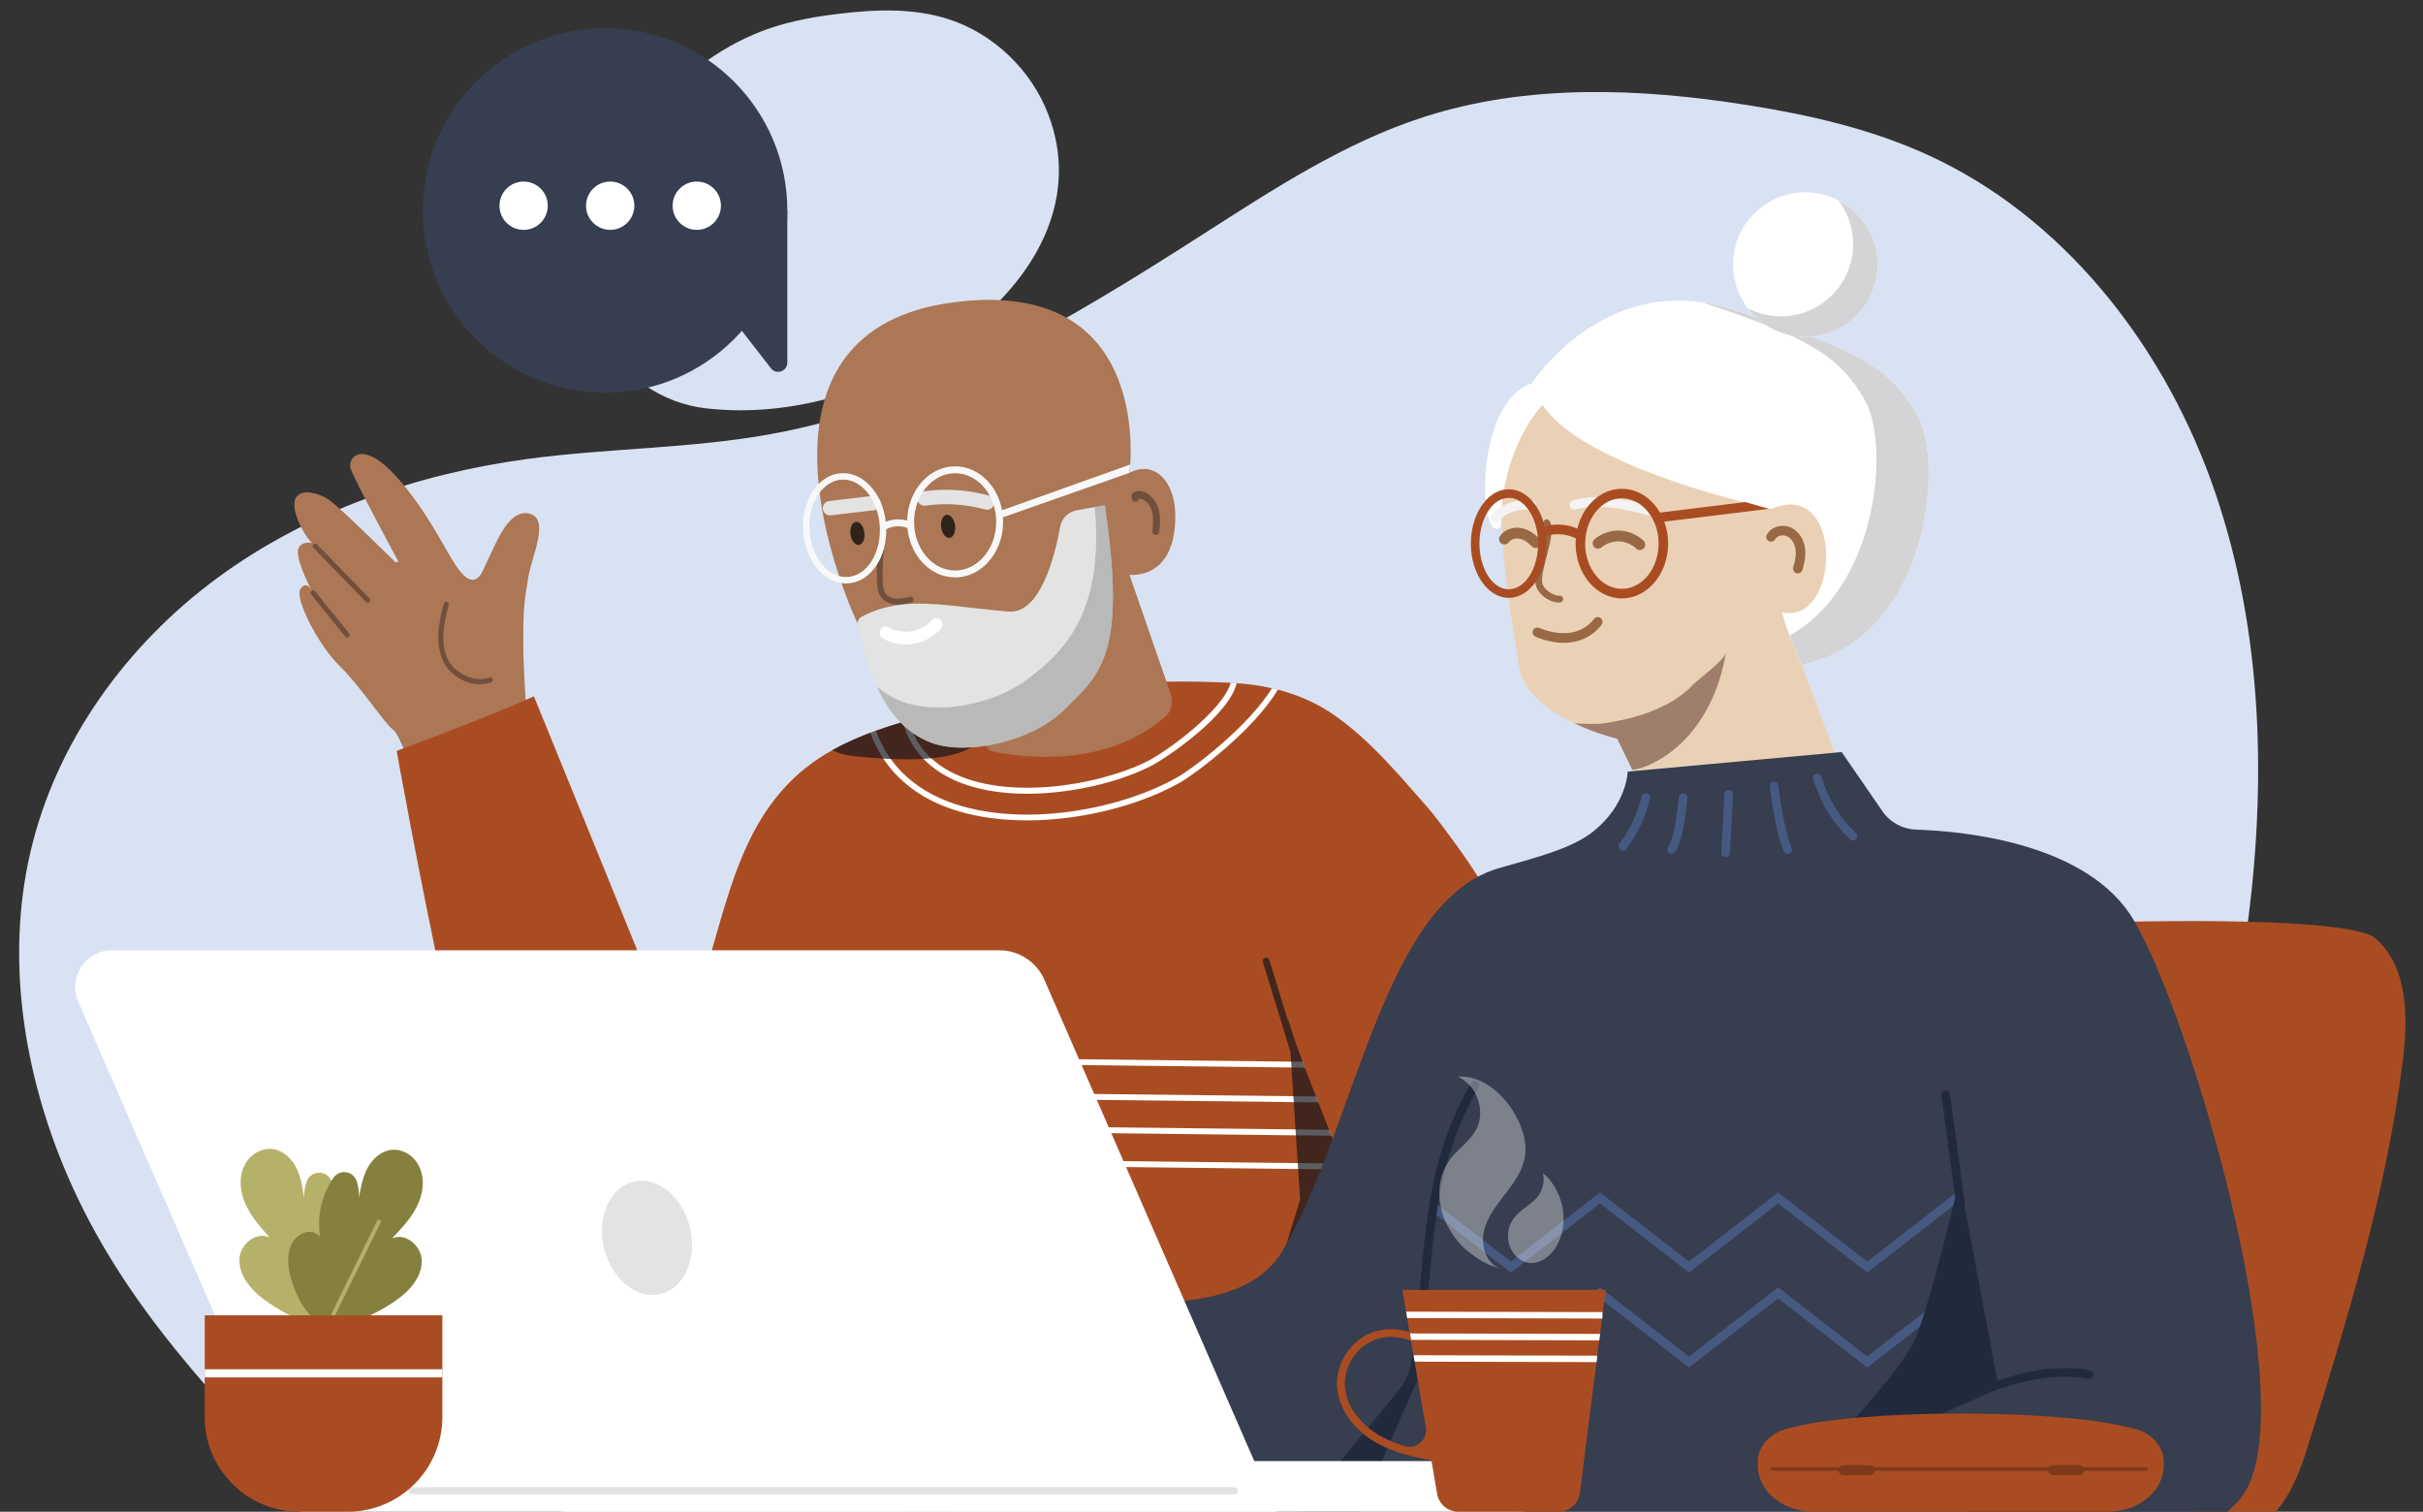 <?xml version="1.0" encoding="UTF-8"?>
<svg xmlns="http://www.w3.org/2000/svg" id="illustration" version="1.1" viewBox="0 0 4048 2525.53">
  <rect x="0" y="0" width="4048" height="2525.53" fill="#333333" stroke="none"/>
  <defs>
    <style>
      .cls-1 {
        fill: #363e4f;
      }

      .cls-1, .cls-2, .cls-3, .cls-4, .cls-5, .cls-6, .cls-7, .cls-8, .cls-9, .cls-10, .cls-11, .cls-12, .cls-13, .cls-14, .cls-15, .cls-16, .cls-17, .cls-18, .cls-19, .cls-20, .cls-21, .cls-22, .cls-23 {
        stroke-width: 0px;
      }

      .cls-2 {
        fill: #465981;
      }

      .cls-3 {
        fill: #ead1b6;
      }

      .cls-4 {
        fill: #d4d4d6;
      }

      .cls-5 {
        fill: #13151a;
        opacity: .69;
      }

      .cls-6 {
        fill: #aa4c22;
      }

      .cls-7 {
        fill: #7d3a1b;
      }

      .cls-8 {
        fill: #714f3d;
      }

      .cls-9 {
        opacity: .35;
      }

      .cls-9, .cls-21 {
        fill: #fff;
      }

      .cls-10 {
        fill: #e3e3e3;
      }

      .cls-11 {
        fill: #9f7f6b;
      }

      .cls-12 {
        fill: #30231c;
      }

      .cls-13 {
        fill: #ab7755;
      }

      .cls-14 {
        fill: #996945;
      }

      .cls-15 {
        fill: #9c9c9c;
        opacity: .58;
      }

      .cls-16 {
        fill: #f3f3f3;
      }

      .cls-17 {
        fill: #d9e2f2;
      }

      .cls-18 {
        fill: #b6b169;
      }

      .cls-19 {
        fill: #664940;
      }

      .cls-20 {
        fill: #212a3d;
      }

      .cls-22 {
        fill: #f8f8f8;
      }

      .cls-23 {
        fill: #86803f;
      }
    </style>
  </defs>
  <g id="die">
    <path class="cls-17" d="M1629.44,539.74c104.02-85.13,174.26-211.91,121.85-348.65-28.53-74.44-91.14-134.4-165.72-158.73-58.73-19.16-122.07-16.79-183.3-9.42-38.76,4.66-77.48,11.29-114.55,23.76-76.43,25.7-142.15,75.36-197.41,134.16-46.24,49.2-109.29,116.71-124.83,183.63-32.94,141.87,68.57,300.43,212.81,317.55,155.67,18.47,324.99-39.04,451.16-142.3Z"></path>
    <path class="cls-17" d="M522.85,2510.76c-158.42-171.99-316.36-327.37-411.44-549.83-71.8-168-102.03-358.47-60.73-536.85,42.87-185.12,161.3-347.35,312.46-458.59,151.16-111.24,333.24-173.81,517.97-198.74,135.37-18.27,273.02-17.13,407.43-41.68,261.85-47.82,496.84-189.88,722.13-334.28,117.17-75.1,235.22-152.37,367.11-195.01,173.37-56.06,360.6-48.81,540.33-20.45,104.19,16.44,208.19,40.06,304.31,84.27,221.17,101.72,386.03,309.05,470.61,541.14,84.58,232.1,94.51,487.18,63.3,732.76-48.74,383.59-205.92,765.96-497.11,1013.45l-2736.38-36.2Z"></path>
  </g>
  <path id="chair" class="cls-6" d="M3410.94,1545.11c210.36-10.88,518.89-10.67,557.08,22.18,55.42,47.66,55.19,132.43,46.21,204.98-27.49,222.1-94.32,437.17-160.84,650.84-18.97,60.92-52.79,133.76-116.58,135.21-50.5,1.15-87.92-45.09-114.69-87.93-167.25-267.66-250.86-586.77-236.35-902.05l25.18-23.22Z"></path>
  <g id="grandparents">
    <g id="reading">
      <g>
        <path class="cls-6" d="M2594.64,2307.51l-1514.62-22.69c11.1-162.99,31.65-326.31,61.25-486.93,9.04-49.04,19.15-97.9,31.04-146.34,5.53-22.53,11.43-44.97,17.87-67.26,31.92-110.66,60.54-225.28,155.69-301.33,14.07-11.24,29.06-21.09,44.71-29.83,20.2-11.29,41.5-20.74,63.35-28.97,3.1-1.18,6.22-2.33,9.34-3.45,14.84-5.34,29.9-10.16,44.99-14.67,3.12-.93,6.24-1.85,9.36-2.75,1.45-.43,2.89-.84,4.34-1.26,35.43-10.17,71.21-19.12,107.24-26.86,140-30.06,283.96-41.74,426.97-34.46.55.02,1.09.05,1.64.08,2.77.14,5.54.31,8.31.51,19.91,1.4,39.62,4.14,58.87,8.5,3.3.74,6.58,1.53,9.85,2.38,33.86,8.7,66.13,22.62,95.37,43.29,58.19,41.12,101.99,93.53,149.04,146.78,21.38,24.2,38.26,48.24,57.22,74.25,68.68,94.23,116.81,202.11,150.2,313.46,17.62,58.77,31.11,118.69,41.8,179.09,34.72,196.05-33.83,398.46-33.83,398.46Z"></path>
        <g>
          <path class="cls-21" d="M1363.66,1774.38l793.97,8.96,22.35.34c-1.25-3.4-2.5-6.69-3.74-9.87l-19.29-.23-792.83-8.96-.45,9.76Z"></path>
          <path class="cls-21" d="M1361.28,1832.13l800.09,9.08,41.07.45c-1.36-3.29-2.61-6.58-3.86-9.87l-37.89-.45-799.07-8.96-.34,9.76Z"></path>
          <path class="cls-21" d="M1359.24,1887.61l805.77,9.08,59.68.68c-1.36-3.29-2.72-6.58-4.08-9.87l-56.27-.68-804.97-9.08-.11,9.87Z"></path>
          <path class="cls-21" d="M1356.54,1943.87h2.7l805.77,9.08,82.16.68c-1.36-3.29-2.72-6.58-4.08-9.87l-78.76-.68-807.67-9.08-.11,9.87Z"></path>
          <path class="cls-21" d="M2066.12,1141.3c-13.66,55.53-119.47,126.52-144.63,139.05-46.11,23.26-110.18,39.86-171.28,44.33-1.24.19-2.6.28-3.84.36-50.27,3.3-119.85-.09-173.17-32.97-33.29-20.53-55.02-49.37-64.94-86.03,3.12-.93,6.24-1.85,9.36-2.75,9.32,34.38,29.7,61.35,60.72,80.48,92.3,56.82,256.05,29.47,338.71-12.12,33.71-17.02,125.55-84.63,139.12-130.94.55.02,1.09.05,1.64.08,2.77.14,5.54.31,8.31.51Z"></path>
          <path class="cls-21" d="M2134.84,1152.18c-40.98,68.61-139.27,141.72-164.91,156.03-59.01,32.86-139.59,55.89-219.86,61.16-75.06,4.93-149.78-5.75-205.93-38.44-43.2-25.26-73.41-60.98-90.21-106.77,3.1-1.18,6.22-2.33,9.34-3.45,16.04,43.8,44.67,77.84,85.77,101.71,113.37,66.01,304.25,39.6,416.12-22.88,29.74-16.59,120.78-86.54,159.83-149.74,3.3.74,6.58,1.53,9.85,2.38Z"></path>
        </g>
        <path class="cls-5" d="M2172.04,2004.02l-7.03-107.33-.68-9.87-2.95-45.61-.68-9.87-3.06-47.99-.68-9.76-1.06-16.31-46.08-150.16c-.92-2.99.75-6.17,3.76-7.08,2.98-.95,6.17.76,7.08,3.76l32.05,104.44-.51-7.82c1.48,10.44,11,38.24,24.05,73.41,1.25,3.18,2.5,6.47,3.74,9.87,5.79,15.2,12.03,31.43,18.61,48.11,1.25,3.29,2.5,6.58,3.86,9.87,5.9,15.2,12.14,30.75,18.15,45.84,1.36,3.29,2.72,6.58,4.08,9.87,27.8,69.09,52.98,129.45,52.98,129.45l-33.36,280.69h-165.87l93.6-303.5Z"></path>
        <path class="cls-5" d="M1649.66,1209.98c-8.85,74.54-166.07,58.5-214.86,54.07-15.27-1.36-30.75-3.61-44.22-10.92,20.2-11.29,41.5-20.74,63.35-28.97,3.1-1.18,6.22-2.33,9.34-3.45,14.84-5.34,29.9-10.16,44.99-14.67,3.12-.93,6.24-1.85,9.36-2.75,1.45-.43,2.89-.84,4.34-1.26,35.43-10.17,71.21-19.12,107.24-26.86,13.65,9.15,22.09,20.9,20.46,34.81Z"></path>
        <g>
          <path class="cls-13" d="M1956.18,1160.27l-69.24-200.01s76.74,9.93,76.58-97.86c-.09-62.47-38.29-93.6-76.58-72.33,0,0,45.28-329.02-293.57-285.06-352.73,45.77-195.71,446.73-178.69,493.53,17.02,46.8,85.09,191.46,140.4,208.48,55.31,17.02,90.79-10.3,90.79-10.3v42.44c0,7.93,5.52,14.74,13.29,16.38,43.63,9.21,185.53,30.19,287.4-58.07,10.56-9.15,14.19-24.01,9.62-37.21Z"></path>
          <path class="cls-10" d="M1845.81,843.97l-47,8.46c-14.01,2.52-24.99,13.42-27.53,27.42-8.4,46.42-32.75,146.21-86.18,141.85-69.52-5.67-128.61-17.48-178.25-11.8-32.82,3.75-55.72,13.98-67.47,20.49-5.51,3.05-8.15,9.4-6.42,15.46,11.56,40.57,30.41,160.92,123.52,195.22,58.57,21.58,167.07-2.34,219.82-53.89,62.4-60.98,106.36-92.18,69.49-343.2Z"></path>
          <path class="cls-15" d="M1507.43,1172.23c58.57,21.58,151.27,6.33,210.04-38.24,53.23-40.37,128.8-104.74,111.37-286.97l16.98-3.06c36.87,251.02-7.09,282.22-69.49,343.2-52.75,51.55-161.25,75.47-219.82,53.89-46.22-17.03-74.12-55.26-91.93-94.42,12.23,10.59,26.32,19.49,42.86,25.58Z"></path>
          <path class="cls-8" d="M1499.8,1009.83c7.83,0,15.35-1.77,22.64-3.49,2.59-.61,4.2-3.21,3.59-5.81-.62-2.59-3.17-4.21-5.81-3.59-7.43,1.76-15.19,3.55-22.51,3.18-7.63-.41-14.1-3.32-17.73-7.99-4.27-5.5-4.93-13.63-5.21-20.83-.95-24.34.69-48.86,4.85-72.85.45-2.63-1.31-5.12-3.92-5.58-2.7-.44-5.13,1.3-5.58,3.93-4.29,24.66-5.96,49.85-4.99,74.88.33,8.7,1.21,18.62,7.22,26.37,5.35,6.88,14.4,11.15,24.84,11.71.86.04,1.74.07,2.6.07Z"></path>
          <path class="cls-10" d="M1649.14,851.6c5.29,0,10.14-3.51,11.61-8.85,1.77-6.42-1.98-13.06-8.41-14.84-35.36-9.78-73.27-12.23-109.57-7.06-6.59.94-11.18,7.04-10.25,13.64.95,6.59,7.05,11.17,13.64,10.24,33.06-4.71,67.54-2.49,99.75,6.43,1.07.3,2.15.44,3.22.44Z"></path>
          <path class="cls-10" d="M1386.68,861.01c.47,0,.94-.03,1.43-.08l72.33-8.55c6.61-.78,11.35-6.78,10.56-13.4-.79-6.6-6.64-11.3-13.4-10.56l-72.33,8.55c-6.61.78-11.33,6.78-10.56,13.39.72,6.14,5.94,10.65,11.97,10.65Z"></path>
          <path class="cls-22" d="M1675.51,863.27c-.28-3.68-.76-7.29-1.42-10.83-7.72-41.88-39.93-73.39-78.39-73.39-43.58,0-79.14,40.46-80.14,90.63-.02.72-.03,1.44-.03,2.17,0,3.44.16,6.83.49,10.17,4.38,46.39,38.44,82.61,79.68,82.61,44.21,0,80.16-41.62,80.16-92.78,0-2.89-.12-5.75-.35-8.58ZM1595.7,953.06c-37.83,0-68.6-36.44-68.6-81.21,0-12.18,2.27-23.74,6.35-34.12,2.37-6.04,5.34-11.68,8.84-16.8,12.58-18.47,31.85-30.3,53.4-30.3,24.32,0,45.72,15.06,57.91,37.72,2.67,4.97,4.9,10.3,6.61,15.92,2.64,8.62,4.08,17.91,4.08,27.59,0,44.77-30.77,81.21-68.6,81.21Z"></path>
          <path class="cls-22" d="M1480.45,878.22c-.13-2.21-.33-4.4-.59-6.58-1.38-11.92-4.45-23.31-9.02-33.61-.81-1.85-1.68-3.65-2.58-5.42-3.28-6.39-7.17-12.3-11.62-17.59-14.22-16.96-32.54-25.64-51.27-24.46-14.02.87-27.03,7.13-37.71,17.94-3.67,3.7-7.07,7.95-10.14,12.7-10.43,16.13-16.01,36.45-16.01,57.89,0,2.58.08,5.18.24,7.79,1.51,24.27,9.96,46.73,23.81,63.21,11.44,13.63,25.45,21.91,40.29,24.02,2.51.37,5.05.55,7.61.55,1.13,0,2.25-.04,3.38-.11,18.83-1.18,35.82-12.06,47.84-30.64.16-.26.33-.51.48-.76,5.38-8.49,9.42-18.11,12.03-28.43,2.47-9.75,3.66-20.1,3.49-30.72-.04-1.92-.12-3.84-.23-5.77ZM1455.67,938.08c-10.12,15.65-24.15,24.8-39.49,25.76-4.84.32-9.63-.2-14.32-1.5-10.21-2.82-19.86-9.38-28.07-19.15-6.19-7.37-11.18-16.11-14.79-25.77-3.61-9.65-5.85-20.21-6.53-31.21-1.38-22,3.62-43.03,14.07-59.18.89-1.37,1.8-2.69,2.75-3.96,9.84-13.22,22.75-20.91,36.75-21.79.88-.06,1.78-.09,2.66-.09,14.43,0,28.43,7.29,39.72,20.73,1.85,2.2,3.59,4.53,5.21,6.96,4.48,6.68,8.12,14.2,10.81,22.29,2.89,8.68,4.71,18.02,5.31,27.72,1.38,22.01-3.62,43.03-14.07,59.19Z"></path>
          <path class="cls-22" d="M1479.83,884.44c11.01-6.03,24.57-6.9,36.27-2.4l4.17-10.79c-14.84-5.74-32.04-4.6-46,3.04l5.56,10.15Z"></path>
          <polygon class="cls-22" points="1675.79 864.12 1886.59 790.07 1888.23 776.02 1672.24 853.11 1675.79 864.12"></polygon>
          <path class="cls-21" d="M1513.02,1076.77c21.86,0,43.73-9.19,58.83-26.45,3.78-4.31,3.54-11.06-.54-15.06-4.07-4-10.44-3.75-14.21.57-17.82,20.33-49.63,25.6-72.43,11.99-4.84-2.88-10.97-1.08-13.7,4.06-2.73,5.12-1.02,11.63,3.83,14.52,11.73,7,24.97,10.38,38.22,10.38Z"></path>
          <path class="cls-12" d="M1572.4,880.87c1.38,10.62,7.7,18.55,14.11,17.72,6.41-.83,10.48-10.12,9.1-20.74-1.38-10.62-7.7-18.55-14.11-17.72-6.41.83-10.48,10.12-9.1,20.74Z"></path>
          <ellipse class="cls-12" cx="1432.45" cy="891.13" rx="11.7" ry="19.39" transform="translate(-103.06 192.38) rotate(-7.42)"></ellipse>
          <path class="cls-8" d="M1931.09,893.72c2.95,0,5.46-2.24,5.75-5.24,1.24-12.91,2.78-28.98-2.99-43.28-5.94-14.72-23.18-30.44-38.81-23.13-1.38.64-3.83,2.76-4.42,4.16-.62,1.47.11,6.39.11,6.39.02,3.19,2.6,5.75,5.78,5.75h.04c3.1-.02,5.62-2.48,5.74-5.55,8.94.34,17.4,8.2,20.83,16.71,4.71,11.68,3.37,25.58,2.19,37.84-.3,3.18,2.03,6.01,5.21,6.32.19.02.38.03.57.03Z"></path>
        </g>
        <polygon class="cls-5" points="1261.44 2287.66 1342.22 2288.9 1358.9 1887.61 1359.35 1877.74 1361.28 1832.13 1361.62 1822.37 1363.66 1774.38 1364.12 1764.62 1365.14 1738.87 1360.26 1764.62 1358.45 1774.27 1261.44 2287.66"></polygon>
      </g>
    </g>
    <g>
      <g>
        <path class="cls-13" d="M878.96,1178.26s-4.86-58-4.76-111.65c.1-53.65,2.29-66.63,8.51-102.75,6.3-36.54,36.49-97.3,1.54-105.81-34.95-8.51-55.88,50.76-69.9,78.79-4.93,9.86-7.93,18.7-12.07,24-17.89,22.94-37.54-9.35-55.29-40.21-18.65-32.41-43.83-77.82-81.43-120.64-60.7-69.12-85.6-34.98-79.75-16.99,6.21,19.11,79.88,155.29,79.88,155.29l-4.84,1.11s-95.97-94.93-112.02-105.01c-16.06-10.08-41.07-17.59-52.23-5.93-17.02,17.78,15.24,72.27,24.87,78.32,0,0-24.42-4.17-23.85,16.33.56,20.5,22.48,62.24,22.48,62.24,0,0-7.81-16.09-18.18-1.34-10.38,14.75,29.66,93.6,65.06,128.13,35.4,34.53,75.77,96.8,88.91,106.17,13.14,9.37,30.51,67.28,30.51,67.28l192.57-107.31Z"></path>
        <path class="cls-8" d="M614.45,1006.84c-1.12,0-2.21-.46-3-1.27l-88-90.41c-.78-.8-1.2-1.86-1.18-2.98.02-1.12.47-2.16,1.27-2.94.78-.76,1.82-1.18,2.91-1.18s2.21.46,3,1.27l88,90.41c.78.8,1.2,1.86,1.18,2.98-.02,1.12-.47,2.16-1.27,2.94-.79.76-1.82,1.18-2.91,1.18h0Z"></path>
        <path class="cls-8" d="M580.17,1065.15c-1.27,0-2.45-.57-3.25-1.55l-57.15-70.66c-1.45-1.79-1.17-4.43.62-5.88.75-.61,1.68-.94,2.64-.94,1.27,0,2.46.57,3.25,1.55l57.15,70.66c1.45,1.79,1.17,4.43-.62,5.88-.75.61-1.68.94-2.64.94h0Z"></path>
        <path class="cls-8" d="M801.27,1143.03c-26.19,0-49.45-17.39-58.9-34.57-16.65-30.26-9.76-67.54-.83-100.01.5-1.81,2.15-3.07,4.03-3.07.38,0,.76.05,1.12.15l.09.03c2.13.59,3.43,2.89,2.83,5.11-8.48,30.86-15.11,66.13.08,93.76,8.15,14.81,29.82,30.13,51.97,30.13h0c5.43,0,10.75-.9,15.8-2.66.45-.16.92-.24,1.4-.24,1.75,0,3.28,1.05,3.91,2.68.41,1.06.37,2.25-.11,3.27-.48,1.03-1.33,1.8-2.39,2.18-6.12,2.15-12.51,3.24-19.01,3.24Z"></path>
      </g>
      <path class="cls-6" d="M1143.93,1783.68c-46.67-117.14-251.98-620.44-251.98-620.44-77.29,35.27-229.24,91.18-229.24,91.18,0,0,147.16,828.36,233.16,929.91,49.71,58.76,132.48,123.17,365.58,103.32,95.1-58.48,69.75-159.1,64.97-343.85-93.45-78.61-150.92-80.89-182.48-160.13Z"></path>
    </g>
    <g id="helping">
      <g>
        <g>
          <path class="cls-3" d="M2538,1114.12c6.36,43.91,50.99,74.82,92.15,94.32,30.62,14.44,59.22,22.53,68.61,24.99,2.02.58,3.18.87,3.18.87l24.99,51.42,1.3,2.6,74.24-5.06,262.74-25.71-87.97-234.43c61.82,8.23,98.65-27.15,85.8-105.3-21.96-133.75-103.56-67.74-103.56-67.74,0,0-84.06-127.83-149.79-189.94-65.87-62.11-221.57-27.73-275.31,63.7-54.02,91.58-8.38,306.5,3.61,390.28Z"></path>
          <path class="cls-21" d="M2959.52,850.11s-311.68-65.85-382.41-173.67c0,0-69.63,69.74-69.63,203.4-37.01,35.91-47.19-207.49,51.66-239.41,0,0,122.8-191.52,334.27-123.69,211.48,67.83,264.15,96.8,309.64,176.08s20.23,372.62-192.93,417.89c0,0-24.19-52.43-32.92-87.59,97.76,21.73,104.73-225.09-17.69-173.03Z"></path>
          <path class="cls-4" d="M3115.84,669.12c-42.65-74.34-91.62-104.44-271.87-163.82,15.91,2.33,32.36,5.96,49.45,11.44,211.48,67.83,264.15,96.8,309.64,176.08,45.48,79.28,20.23,372.62-192.93,417.9,0,0-10.66-23.13-20.38-48.96,151.14-85.48,166.29-322.58,126.1-392.64Z"></path>
          <circle class="cls-21" cx="3016.12" cy="441.93" r="120.7" transform="translate(570.91 2262.15) rotate(-45)"></circle>
          <path class="cls-4" d="M2975.3,528.48c66.66,0,120.7-54.04,120.7-120.7,0-27.56-9.34-52.89-24.89-73.2,38.98,20.01,65.7,60.52,65.7,107.35,0,66.66-54.04,120.7-120.7,120.7-39.1,0-73.75-18.67-95.81-47.5,16.51,8.47,35.17,13.35,55,13.35Z"></path>
          <path class="cls-16" d="M2758.07,861.64c3.55,0,6.78-2.37,7.72-5.95,1.12-4.27-1.43-8.63-5.69-9.74l-3.18-.84c-29.54-7.76-84.52-22.23-129.04-9.43-4.24,1.22-6.69,5.64-5.47,9.87,1.22,4.24,5.66,6.7,9.87,5.47,40.37-11.55,92.55,2.15,120.59,9.54l3.18.83c.69.19,1.36.26,2.03.26Z"></path>
          <path class="cls-14" d="M2739.64,918.9c-2.24,0-4.49-.83-6.23-2.51-7.6-7.3-18-11.68-28.54-12.01-10.55-.34-21.19,3.37-29.24,10.17-3.8,3.21-9.48,2.73-12.68-1.07-3.21-3.8-2.73-9.48,1.07-12.68,11.41-9.63,26.53-14.88,41.43-14.41,14.92.48,29.66,6.68,40.43,17.02,3.59,3.44,3.7,9.14.26,12.73-1.77,1.84-4.13,2.77-6.49,2.77Z"></path>
          <path class="cls-14" d="M2565.48,915.53c-2.42,0-4.83-.97-6.6-2.88-4.53-4.89-11.73-11.06-20.33-12.7-7.1-1.36-14.44,1.04-17.86,5.83-2.89,4.04-8.51,4.98-12.55,2.09-4.04-2.89-4.98-8.51-2.09-12.56,7.48-10.48,21.9-15.72,35.89-13.05,10.6,2.03,21.03,8.3,30.16,18.15,3.38,3.65,3.16,9.34-.48,12.72-1.73,1.61-3.93,2.4-6.12,2.4Z"></path>
          <path class="cls-16" d="M2498.52,871.98c2.06,0,4.11-.8,5.67-2.37,13.53-13.68,33.73-20.48,52.88-17.66,4.22.53,8.4-2.37,9.06-6.75.64-4.35-2.38-8.4-6.75-9.06-24.02-3.4-49.5,5-66.54,22.24-3.1,3.13-3.07,8.18.06,11.28,1.56,1.54,3.58,2.31,5.61,2.31Z"></path>
          <path class="cls-14" d="M2612.52,1073.91c25.58,0,47.51-10.16,63.14-30.02,2.73-3.46,2.14-8.48-1.32-11.21-3.44-2.74-8.48-2.15-11.21,1.32-28.27,35.88-73.54,22.44-91.74,14.98-4.05-1.64-8.74.28-10.41,4.36-1.67,4.07.28,8.74,4.36,10.41,16.6,6.8,32.48,10.15,47.18,10.15Z"></path>
          <path class="cls-14" d="M2604.51,1006.63c.56,0,1.12-.03,1.67-.06,3.12-.22,5.47-2.91,5.25-6.03-.2-3.1-2.6-5.7-6.03-5.25-10.88.31-27.65-11.64-28.88-21.76-1.18-9.88,1.36-19.89,4.04-30.47.7-2.74,1.39-5.47,2.03-8.21.51-2.24,1.26-5.13,2.12-8.4,6.2-23.63,11.18-45.73,3.83-56.39-1.78-2.57-5.3-3.2-7.87-1.45-2.57,1.78-3.23,5.3-1.45,7.87,5,7.26-2.06,34.17-5.44,47.09-.9,3.43-1.68,6.42-2.23,8.76-.61,2.65-1.28,5.3-1.95,7.95-2.84,11.13-5.75,22.63-4.3,34.62,2.06,17,23.3,31.75,39.22,31.75Z"></path>
          <path class="cls-6" d="M2780.43,871.45c-1.98-5.34-4.38-10.42-7.16-15.18-13.95-23.96-37.29-39.7-63.68-39.7-15.08,0-29.17,5.14-41.07,14.04-6.22,4.62-11.83,10.26-16.67,16.74-7.64,10.17-13.4,22.35-16.62,35.78-1.18,4.92-2.02,10.01-2.49,15.23-.29,3.21-.44,6.47-.44,9.77,0,50.47,34.67,91.55,77.3,91.55s77.31-41.08,77.31-91.55c0-13.02-2.31-25.43-6.48-36.66ZM2709.59,983.68c-33.83,0-61.33-33.9-61.33-75.57,0-25.3,10.13-47.73,25.66-61.45,8.01-7.09,17.46-11.85,27.68-13.5,2.62-.43,5.28-.64,7.99-.64,9.36,0,18.23,2.59,26.17,7.23,8.71,5.08,16.31,12.62,22.18,21.89,8.14,12.82,13,28.95,13,46.47,0,41.68-27.51,75.57-61.34,75.57Z"></path>
          <path class="cls-6" d="M2583.34,895.25c-.54-5.47-1.42-10.78-2.61-15.88-.65-2.73-1.38-5.42-2.18-8.03-3.05-9.79-7.25-18.67-12.39-26.28-2.18-3.22-4.52-6.22-7.01-8.96-10.68-11.76-24.04-18.74-38.51-18.74-2.69,0-5.34.24-7.94.71-.94.17-1.87.36-2.8.6-10.36,2.54-19.88,8.7-27.88,17.55-15.04,16.61-24.74,42.65-24.74,71.88,0,49.78,28.15,90.34,62.83,90.73.17,0,.35,0,.52,0,17.3,0,33.01-9.99,44.45-26.16,11.67-16.46,18.9-39.34,18.9-64.58,0-4.36-.21-8.66-.64-12.86ZM2520.63,984.49c-.83,0-1.65-.04-2.46-.1-25.87-2.01-46.52-35.45-46.52-76.28,0-20.01,4.96-38.26,13.07-51.89,6.43-10.81,14.83-18.72,24.31-22.32.44-.18.91-.35,1.36-.49,3.3-1.11,6.73-1.69,10.25-1.69,5.83,0,11.43,1.6,16.62,4.53,6.06,3.42,11.57,8.65,16.26,15.28,9.89,13.97,16.11,34.16,16.11,56.57,0,42.12-21.97,76.38-48.99,76.38Z"></path>
          <path class="cls-6" d="M2632.24,899.33l7.22-14.22c-21.99-11.19-48.51-11.67-70.94-1.26l6.71,14.47c17.72-8.2,39.55-7.84,57,1Z"></path>
          <polygon class="cls-6" points="2768.22 856.89 2769.43 872.8 2954.43 850.12 2916.06 838.69 2768.22 856.89"></polygon>
          <path class="cls-14" d="M3003.54,957.91c3.41,0,6.56-2.2,7.62-5.61,2.88-9.31,6.47-23.32,4.29-37.49-2.31-14.96-11.16-27.76-23.1-33.37-14.71-6.86-33.26-1.56-40.54,11.67-2.14,3.85-.73,8.71,3.13,10.83,3.82,2.15,8.71.76,10.83-3.13,3.26-5.92,12.75-8.25,19.78-4.91,7.22,3.37,12.61,11.55,14.12,21.34,1.29,8.42.14,17.77-3.76,30.32-1.31,4.21,1.04,8.68,5.25,9.99.79.25,1.59.36,2.37.36Z"></path>
          <path class="cls-11" d="M2630.15,1208.44c30.62,14.44,59.22,22.53,68.61,24.99,2.02.58,3.18.87,3.18.87l24.99,51.42c9.68-.29,20.22-3.9,33.8-10.54,23.54-11.41,44.2-28.02,61.39-47.67,33.51-38.42,53.73-88.54,61.24-137.8-2.02,13.58-45.5,44.2-55.61,54.89-33.08,34.96-86.38,53.15-134.33,61.53-5.2.87-10.26,1.73-15.17,2.31-14.88,2.02-31.78.43-48.1,0Z"></path>
        </g>
        <g>
          <g>
            <path class="cls-3" d="M1526.51,2158.3c-77.14-78.44-166.7-88.26-185.92-113-47.48-61.13-173.7-79.72-212.46-78.29-38.75,1.43-107.51-13.67-111.67,6.85-3.4,16.73,3.62,32.19,82.75,57.64,0,0-85.83,8.53-122.56.88-36.74-7.66-98.27-40.59-109.79-13.85-11.52,26.74,28.72,42,36.31,44.8,7.59,2.8-64.11-17.06-80.95.93-8.62,9.25-12.83,38.2,3.64,47.4-20,30.01,20.92,51.95,69.19,72.6,0,0-50.09,6.65-18.07,38.94,23.57,23.77,242.9,49.15,323.89,15.07,0,0,140.6,105.33,256.36,167.09l69.29-247.05Z"></path>
            <g>
              <path class="cls-19" d="M1050.11,2081.02c.34-.54.47-1.2.31-1.85-.34-1.39-1.84-2.27-3.35-1.95-54.39,11.07-85.61,3.78-134.99-16.76-1.42-.59-3.02-.07-3.72,1.28-.64,1.29-.01,2.82,1.4,3.4,50.57,21.04,82.57,28.49,138.54,17.1.8-.16,1.44-.62,1.82-1.22Z"></path>
              <path class="cls-19" d="M1042.73,2139.66c.31-.49.45-1.08.35-1.69-.24-1.41-1.68-2.36-3.21-2.14-70.51,10.14-116.01-4.1-178.97-23.81-7.78-2.43-15.8-4.94-24.15-7.49-1.48-.46-3.08.3-3.55,1.62-.49,1.35.31,2.81,1.78,3.25,8.33,2.55,16.34,5.06,24.11,7.48,63.73,19.94,109.78,34.36,181.66,24.02.87-.12,1.59-.6,1.99-1.25Z"></path>
              <path class="cls-19" d="M1051.17,2189.9c.33-.51.46-1.12.34-1.75-.27-1.4-1.73-2.33-3.26-2.08-26.07,4.29-92.42,12.75-145.22-1.41-1.48-.4-3.08.4-3.48,1.74-.44,1.37.42,2.79,1.91,3.19,53.95,14.47,121.33,5.89,147.8,1.54.84-.14,1.53-.61,1.93-1.24Z"></path>
              <path class="cls-19" d="M1277.9,2145.66c.85-.59,1.31-1.58,1.11-2.6-3.5-18.13-20.56-33.66-42.45-38.62-23.18-5.26-45.49,1.32-60.12,7.77-18.41,8.12-34.38,19.93-49.84,31.36-1.25.93-1.45,2.61-.44,3.77,1,1.13,2.79,1.32,4.04.45.02-.02.05-.03.07-.05,15.18-11.24,30.89-22.85,48.69-30.69,13.77-6.07,34.69-12.28,56.18-7.4,19.37,4.4,35.04,18.53,38.09,34.36.28,1.46,1.8,2.43,3.39,2.17.47-.08.9-.25,1.26-.5Z"></path>
            </g>
          </g>
          <path class="cls-1" d="M3754.34,2486.02c-6.63,12.68-17.9,25.91-33.05,39.51-15.75,14.15-35.7,28.72-59.01,43.52H1608c-41.31-12.39-78.62-26.79-109.68-43.52-48.69-26.24-82.04-58.25-91.45-97.28v-361.11s552.34,204.79,712.35,52.2c8.48-8.08,15.86-17.17,21.99-27.35,33.08-54.81,60.6-123.03,87.03-194.47,1.22-3.27,2.42-6.53,3.62-9.82,1.83-4.97,3.65-9.96,5.47-14.97,65.98-181.13,128.29-375.1,257.97-419.59,3.07-1.06,6.18-2.02,9.33-2.91,72.37-20.37,123.21-34.38,156.87-60.95,56.76-45.07,57.77-100.25,57.77-100.25l8.91-.82,336.98-30.76,11.6-1.06,70.78,102.7c13.14,16.32,32.64,26.14,53.58,26.87,79.88,2.59,287.44,22.1,363.71,151.37,95.33,161.48,276.46,782.59,189.5,948.69Z"></path>
          <g>
            <path class="cls-2" d="M1569.33,2179.12c3.02,0,5.84-1.92,6.86-4.94,1.26-3.78-.79-7.87-4.57-9.14l-108.33-36.11c-3.79-1.26-7.87.78-9.14,4.57-1.26,3.78.79,7.87,4.57,9.14l108.33,36.11c.76.25,1.52.37,2.29.37Z"></path>
            <path class="cls-2" d="M1569.33,2242.9c3.02,0,5.84-1.92,6.86-4.94,1.26-3.78-.79-7.87-4.57-9.14l-108.33-36.11c-3.79-1.24-7.87.79-9.14,4.57-1.26,3.78.79,7.87,4.57,9.14l108.33,36.11c.76.25,1.52.37,2.29.37Z"></path>
            <path class="cls-2" d="M1569.33,2306.69c3.02,0,5.84-1.9,6.86-4.94,1.26-3.78-.79-7.87-4.57-9.14l-108.33-36.11c-3.79-1.24-7.87.79-9.14,4.57-1.26,3.78.79,7.87,4.57,9.14l108.33,36.11c.76.25,1.52.37,2.29.37Z"></path>
            <path class="cls-2" d="M1569.33,2370.46c3.02,0,5.84-1.92,6.86-4.94,1.26-3.78-.79-7.87-4.57-9.14l-108.33-36.11c-3.79-1.24-7.87.78-9.14,4.57-1.26,3.78.79,7.87,4.57,9.14l108.33,36.11c.76.25,1.52.37,2.29.37Z"></path>
            <path class="cls-2" d="M1569.33,2434.25c3.02,0,5.84-1.92,6.86-4.94,1.26-3.78-.79-7.87-4.57-9.14l-108.33-36.11c-3.79-1.26-7.87.79-9.14,4.57-1.26,3.78.79,7.87,4.57,9.14l108.33,36.11c.76.25,1.52.37,2.29.37Z"></path>
            <path class="cls-2" d="M1569.33,2498.03c3.02,0,5.84-1.9,6.86-4.94,1.26-3.78-.79-7.87-4.57-9.14l-108.33-36.11c-3.79-1.26-7.87.79-9.14,4.57-1.26,3.78.79,7.87,4.57,9.14l108.33,36.11c.76.25,1.52.37,2.29.37Z"></path>
            <g>
              <path class="cls-2" d="M3095.49,1404.24c1.88,0,3.75-.73,5.16-2.17,2.79-2.86,2.74-7.43-.11-10.21-27.83-27.17-44.59-54.55-57.85-94.55-1.24-3.78-5.35-5.87-9.13-4.58-3.78,1.26-5.84,5.35-4.58,9.13,14.03,42.37,31.85,71.44,61.46,100.33,1.41,1.38,3.23,2.06,5.05,2.06Z"></path>
              <path class="cls-2" d="M2986.66,1426.53c1.04,0,2.1-.23,3.1-.71,3.6-1.71,5.13-6.01,3.41-9.62-9.08-19.11-17.56-67.93-22.06-103.93-.49-3.98-4.13-6.8-8.07-6.26-3.95.49-6.76,4.1-6.26,8.07,2.36,18.83,11,82.33,23.36,108.33,1.23,2.6,3.82,4.12,6.52,4.12Z"></path>
              <path class="cls-2" d="M2882.85,1431.69c3.81,0,7-2.98,7.21-6.83l5.35-97.5c.23-3.98-2.82-7.39-6.81-7.6-4.13-.24-7.39,2.84-7.6,6.81l-5.35,97.5c-.23,3.98,2.84,7.39,6.81,7.6.14.01.27.01.39.01Z"></path>
              <path class="cls-2" d="M2792.87,1426.53c2.23,0,4.43-1.03,5.84-2.96,8.94-12.27,15.83-42.78,20.45-90.67.38-3.96-2.52-7.49-6.5-7.89-3.71-.2-7.5,2.52-7.89,6.5-4.19,43.36-10.65,73.81-17.74,83.53-2.34,3.23-1.64,7.74,1.58,10.1,1.28.93,2.78,1.38,4.26,1.38Z"></path>
              <path class="cls-2" d="M2711.34,1421.24c2.24,0,4.46-1.04,5.87-3,20.34-28.27,32.12-53.5,39.38-84.38.92-3.88-1.48-7.77-5.37-8.67-3.94-1-7.77,1.51-8.67,5.37-8.56,36.34-23.54,60.46-37.07,79.25-2.33,3.23-1.59,7.74,1.65,10.09,1.27.92,2.75,1.35,4.22,1.35Z"></path>
            </g>
          </g>
          <path class="cls-2" d="M2393.27,2024.68l130.86,101.4,148.92-115.55,148.77,115.55,148.78-115.55,148.92,115.55,153.4-119.16c3.18-2.6,3.75-7.08,1.15-10.26-2.6-3.03-7.22-3.47-10.54-1.01l-144.01,111.94-148.92-115.55-148.78,115.55-148.77-115.55-148.92,115.55-128.26-99.52c-.87,5.63-1.73,11.12-2.6,16.61Z"></path>
          <path class="cls-2" d="M2374.96,2168.97l149.1,115.7,148.93-115.55,148.81,115.55,148.87-115.55,148.81,115.55,153.47-119.19c3.21-2.5,3.72-7.04,1.14-10.16-2.58-3.13-7.3-3.58-10.51-1.1l-144.1,111.91-148.81-115.55-148.87,115.55-148.81-115.55-148.93,115.55-144.23-111.91-4.87,14.75Z"></path>
          <path class="cls-20" d="M3010.13,2464.4s156.36-157.93,187.77-223.88c18.88-39.64,53.65-178.12,68.63-239.69l-22.97-170.56c-.54-3.95,2.23-7.59,6.19-8.11,3.89-.73,7.59,2.23,8.11,6.19l25.02,185.78c.16,1.15-.04,2.24-.39,3.27l54.45,289.09c59.38-20.05,111.5-25.85,154.91-16.84,3.91.8,6.42,4.63,5.6,8.53-.8,3.92-4.67,6.45-8.53,5.6-44.07-9.08-98.06-2.05-160.56,20.9l-318.24,139.72Z"></path>
          <path class="cls-20" d="M2470.7,1816.17c-33.74,57-54.63,116.56-67.69,192.99l-.62,3.96-1.99,12.63c-.2,1.33-.4,2.66-.59,4-5.07,34.66-8.29,69.29-11.71,105.86l-1.79,18.92c-.12,1.47-.24,2.95-.37,4.43-.32,3.65-.68,7.32-1.06,11.05l-.17,1.66c-.14,1.52-.28,3.04-.43,4.55-2.18,23.16-4.64,47.3-7.88,72.08-2.5,19.15-5.47,38.7-9.11,58.49-.2,1.1-.71,2.04-1.33,2.89l-94.49,215.85-19.05,43.52h-118.14l35.77-43.52,165.83-201.81c11.45-13.94,19.28-30.6,22.05-48.43,1.42-9.14,2.72-18.22,3.91-27.21,3.55-26.79,6.18-52.86,8.5-77.8l.17-1.71c.52-5.12,1.02-10.15,1.41-15.28l1.79-19.02c3.57-38.18,6.95-74.25,12.41-110.72l2.63-16.69c13.21-77.31,35.3-140.24,69.51-198.04,2.04-3.43,6.47-4.56,9.9-2.54,3.43,2.02,4.57,6.45,2.54,9.9Z"></path>
        </g>
      </g>
    </g>
  </g>
  <g id="laptop">
    <path class="cls-21" d="M1669.55,1587.56H186.84c-44.15,0-73.81,45.29-56.16,85.76l371.61,852.21h1630.08l-387.5-888.64c-13.06-29.96-42.64-49.33-75.32-49.33Z"></path>
    <ellipse class="cls-10" cx="1081.03" cy="2067.83" rx="73.82" ry="96.41" transform="translate(-456.64 312.81) rotate(-13.62)"></ellipse>
    <path class="cls-21" d="M895.18,2440.91h1692.38v33.3c0,28.32-23,51.32-51.32,51.32H945.73c-27.9,0-50.55-22.65-50.55-50.55v-34.07h0Z"></path>
    <path class="cls-10" d="M2061.74,2496.46H688.1c-3.31,0-6-2.69-6-6s2.69-6,6-6h1373.63c3.31,0,6,2.69,6,6s-2.69,6-6,6Z"></path>
  </g>
  <g id="cup">
    <path class="cls-6" d="M2342.84,2154.82l6.32,36.45.86,4.82v.32l.86,5.57,4.07,23.58c-22.83-7.72-48.56-6.86-70.33,3.75-32.16,15.87-53.07,51.89-50.81,87.69,2.25,36.23,27.66,72.04,66.25,93.59,28.41,15.87,60.89,23.37,91.34,29.16l9.56,55.84c2.96,17.29,17.95,29.93,35.49,29.93h167.24c18.13,0,33.43-13.47,35.72-31.46l27.83-218.54,1.29-10.72,3.32-25.62,1.39-10.72,3.22-25.73.64-4.93,5.47-42.99h-339.73ZM2306.39,2399.14c-27.12-15.22-57.03-44.92-59.5-82.87-1.93-30.66,15.97-61.64,43.52-75.15,18.33-9.01,40.2-9.97,59.5-3.65.75.21,1.61.54,2.36.86,1.72.54,3.43,1.29,5.15,2.04l4.07,23.69,1.82,10.72,18.71,109.9c3.41,20.06-15.37,37.15-34.85,31.26-14.11-4.27-27.83-9.62-40.78-16.81Z"></path>
    <polygon class="cls-21" points="2677.1 2192.02 2677.1 2202.74 2676.46 2202.74 2350.88 2201.99 2350.03 2196.41 2350.03 2196.09 2349.17 2191.27 2677.1 2192.02"></polygon>
    <polygon class="cls-21" points="2355.85 2227.62 2673.24 2228.47 2671.85 2239.19 2357.5 2238.34 2355.85 2227.62"></polygon>
    <polygon class="cls-21" points="2668.53 2264.81 2667.24 2275.53 2363.32 2274.78 2361.5 2264.06 2668.53 2264.81"></polygon>
    <path class="cls-9" d="M2414.17,2038.8c-14.09-32.62-13.02-72.89,8.07-101.48,13.13-17.81,33.02-30.35,43.65-49.76,16.9-30.86,1.9-74.74-30.36-88.79,38.25-3.02,72.49,25.42,92.66,58.06,14.32,23.17,24.08,50.77,19.08,77.55-4.41,23.62-19.56,43.6-34.28,62.59-14.72,18.99-29.91,38.93-34.41,62.53-4.5,23.6,5.47,51.84,28.1,59.9-9.36-3.33-22.56-4.62-51.32-26.51-18.17-13.84-32.09-33.01-41.19-54.08Z"></path>
    <path class="cls-9" d="M2520.47,2075.47c-3.1-13.97.23-29.24,8.87-40.65,11.4-15.06,30.69-22.78,41.46-38.3,7.33-10.56,9.94-24.27,7.03-36.79,29.51,25.21,41.81,68.77,29.84,105.69-5.74,17.7-17.44,34.4-34.61,41.58-24.5,10.25-47.22-7.38-52.58-31.54Z"></path>
  </g>
  <g id="flowerpot">
    <g>
      <path class="cls-18" d="M622,2120.42c1.95-13.25,1.78-27.31-4.08-39.35-5.86-12.04-18.46-21.48-31.81-20.43s-25.09,15.11-21.11,27.89c15.12-38.9,9.16-84.8-13.55-119.59-9.81-15.03-32.9-12.28-38.9,4.64-3.13,8.84-4.75,18.21-4.63,27.59-2.51-17.32-5.13-34.99-13.07-50.59-11.53-22.64-36.6-40.7-64.79-26.06-7.22,3.75-13.44,9.34-17.95,16.1-15.26,22.9-11.57,51.84.11,75.33,9.6,19.31,24.17,35.63,38.56,51.69-20.93-11.03-47.92,9.32-50.51,32.83-2.59,23.51,12.09,45.71,29.78,61.42,25.93,23.02,90.77,61.33,127.3,53.46,35-7.54,60.11-64.09,64.64-94.94Z"></path>
      <path class="cls-23" d="M482.19,2116.76c-1.56-13.3-.97-27.35,5.24-39.21,6.21-11.86,19.08-20.92,32.4-19.48,13.31,1.44,24.64,15.84,20.28,28.5-13.97-39.32-6.66-85.03,17.07-119.14,10.25-14.73,33.25-11.3,38.74,5.78,2.87,8.93,4.21,18.34,3.82,27.71,3.02-17.24,6.16-34.83,14.55-50.18,12.19-22.29,37.78-39.61,65.53-24.14,7.1,3.96,13.15,9.73,17.46,16.63,14.57,23.34,10.04,52.16-2.33,75.29-10.17,19.02-25.21,34.9-40.06,50.53,21.24-10.41,47.63,10.73,49.52,34.31,1.9,23.58-13.43,45.34-31.57,60.51-26.6,22.25-92.53,58.63-128.82,49.69-34.77-8.57-58.19-65.83-61.82-96.81Z"></path>
      <rect class="cls-18" x="506.56" y="2114.63" width="177.18" height="6.52" transform="translate(-1568.2 1718.37) rotate(-63.84)"></rect>
    </g>
    <path class="cls-6" d="M342.01,2197.4h397.01v169.77c0,87.4-70.96,158.36-158.36,158.36h-80.29c-87.4,0-158.36-70.96-158.36-158.36v-169.77h0Z"></path>
    <rect class="cls-21" x="342.01" y="2287.51" width="397.01" height="13.6"></rect>
  </g>
  <g id="case">
    <path class="cls-6" d="M3614.86,2441.96v6.23c0,42.72-41.76,77.34-93.26,77.34h-491.72c-51.51,0-93.26-34.62-93.26-77.34v-6.23c0-27.89,23.83-51.17,55.52-56.59,50.24-14.13,158.13-23.91,283.13-23.91s231.13,9.62,281.9,23.56c32.77,4.7,57.69,28.41,57.69,56.94Z"></path>
    <path class="cls-7" d="M3585.36,2457.05h-624.29c-1.66,0-3-1.34-3-3s1.34-3,3-3h624.29c1.66,0,3,1.34,3,3s-1.34,3-3,3Z"></path>
    <rect class="cls-7" x="3421.24" y="2447.7" width="60.75" height="16.69" rx="8.24" ry="8.24"></rect>
    <rect class="cls-7" x="3071.23" y="2447.7" width="60.75" height="16.69" rx="8.24" ry="8.24"></rect>
  </g>
  <g id="bubble_chat" data-name="bubble chat">
    <g>
      <circle class="cls-1" cx="1010.85" cy="351.5" r="304.48"></circle>
      <path class="cls-1" d="M1315.33,351.5v254.38c0,14.57-18.44,20.88-27.37,9.38l-83.2-107.18,110.57-156.58Z"></path>
      <g>
        <circle class="cls-21" cx="874.79" cy="343.67" r="40.35"></circle>
        <circle class="cls-21" cx="1019.43" cy="343.67" r="40.35"></circle>
        <circle class="cls-21" cx="1164.07" cy="343.67" r="40.35"></circle>
      </g>
    </g>
  </g>
</svg>
